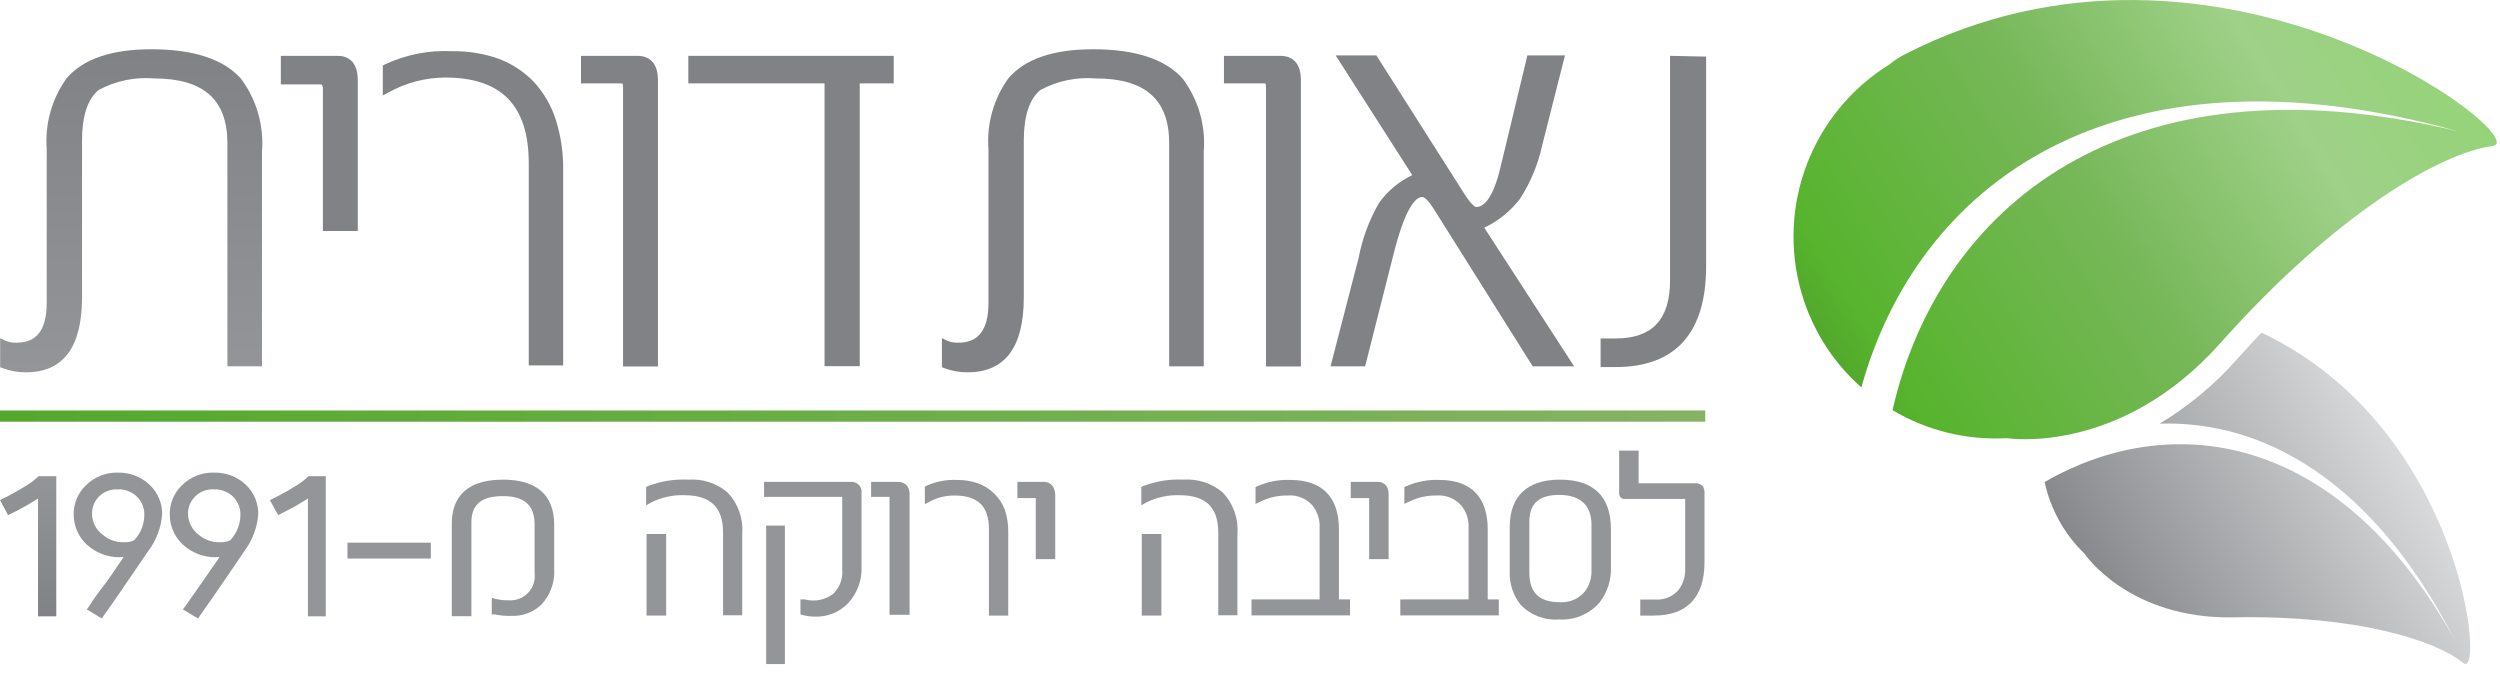 <?xml version="1.0" encoding="UTF-8"?>
<svg width="167px" height="45px" viewBox="0 0 167 45" version="1.1" xmlns="http://www.w3.org/2000/svg" xmlns:xlink="http://www.w3.org/1999/xlink">
    <!-- Generator: Sketch 49.3 (51167) - http://www.bohemiancoding.com/sketch -->
    <title>neot-dorit</title>
    <desc>Created with Sketch.</desc>
    <defs>
        <linearGradient x1="9.708%" y1="80.503%" x2="88.958%" y2="43.459%" id="linearGradient-1">
            <stop stop-color="#808285" offset="0%"></stop>
            <stop stop-color="#939598" offset="20%"></stop>
            <stop stop-color="#DCDDDE" offset="100%"></stop>
        </linearGradient>
        <linearGradient x1="1.201%" y1="66.936%" x2="97.219%" y2="22.283%" id="linearGradient-2">
            <stop stop-color="#53A92C" offset="0%"></stop>
            <stop stop-color="#57B42D" offset="5.216%"></stop>
            <stop stop-color="#76B758" offset="39%"></stop>
            <stop stop-color="#9FD188" offset="68.079%"></stop>
            <stop stop-color="#90D471" offset="100%"></stop>
        </linearGradient>
        <linearGradient x1="49.847%" y1="99.999%" x2="49.847%" y2="0%" id="linearGradient-3">
            <stop stop-color="#939598" offset="0%"></stop>
            <stop stop-color="#808285" offset="100%"></stop>
        </linearGradient>
        <linearGradient x1="23559%" y1="9539%" x2="23559%" y2="8369%" id="linearGradient-4">
            <stop stop-color="#939598" offset="0%"></stop>
            <stop stop-color="#808285" offset="100%"></stop>
        </linearGradient>
        <linearGradient x1="24583%" y1="10443%" x2="24583%" y2="8338%" id="linearGradient-5">
            <stop stop-color="#939598" offset="0%"></stop>
            <stop stop-color="#808285" offset="100%"></stop>
        </linearGradient>
        <linearGradient x1="25562%" y1="10443%" x2="25562%" y2="8369%" id="linearGradient-6">
            <stop stop-color="#939598" offset="0%"></stop>
            <stop stop-color="#808285" offset="100%"></stop>
        </linearGradient>
        <linearGradient x1="5284%" y1="2447%" x2="5284%" y2="373%" id="linearGradient-7">
            <stop stop-color="#939598" offset="0%"></stop>
            <stop stop-color="#808285" offset="100%"></stop>
        </linearGradient>
        <linearGradient x1="28589%" y1="10483%" x2="28589%" y2="8325%" id="linearGradient-8">
            <stop stop-color="#939598" offset="0%"></stop>
            <stop stop-color="#808285" offset="100%"></stop>
        </linearGradient>
        <linearGradient x1="29857%" y1="10443%" x2="29857%" y2="8369%" id="linearGradient-9">
            <stop stop-color="#939598" offset="0%"></stop>
            <stop stop-color="#808285" offset="100%"></stop>
        </linearGradient>
        <linearGradient x1="31124%" y1="10443%" x2="31124%" y2="8369%" id="linearGradient-10">
            <stop stop-color="#939598" offset="0%"></stop>
            <stop stop-color="#808285" offset="100%"></stop>
        </linearGradient>
        <linearGradient x1="32463%" y1="10443%" x2="32463%" y2="8369%" id="linearGradient-11">
            <stop stop-color="#939598" offset="0%"></stop>
            <stop stop-color="#808285" offset="100%"></stop>
        </linearGradient>
        <linearGradient x1="50%" y1="99.466%" x2="50%" y2="-0.534%" id="linearGradient-12">
            <stop stop-color="#808285" offset="0%"></stop>
            <stop stop-color="#939598" offset="100%"></stop>
        </linearGradient>
        <linearGradient x1="22212%" y1="12129%" x2="22212%" y2="11153%" id="linearGradient-13">
            <stop stop-color="#808285" offset="0%"></stop>
            <stop stop-color="#939598" offset="100%"></stop>
        </linearGradient>
        <linearGradient x1="22853%" y1="12129%" x2="22853%" y2="11153%" id="linearGradient-14">
            <stop stop-color="#808285" offset="0%"></stop>
            <stop stop-color="#939598" offset="100%"></stop>
        </linearGradient>
        <linearGradient x1="23416%" y1="12108%" x2="23416%" y2="11172%" id="linearGradient-15">
            <stop stop-color="#808285" offset="0%"></stop>
            <stop stop-color="#939598" offset="100%"></stop>
        </linearGradient>
        <linearGradient x1="2600%" y1="3731%" x2="2600%" y2="3625%" id="linearGradient-16">
            <stop stop-color="#808285" offset="0%"></stop>
            <stop stop-color="#939598" offset="100%"></stop>
        </linearGradient>
        <linearGradient x1="24783%" y1="12117%" x2="24783%" y2="11196%" id="linearGradient-17">
            <stop stop-color="#808285" offset="0%"></stop>
            <stop stop-color="#939598" offset="100%"></stop>
        </linearGradient>
        <linearGradient x1="7693%" y1="4112%" x2="7693%" y2="3567%" id="linearGradient-18">
            <stop stop-color="#808285" offset="0%"></stop>
            <stop stop-color="#939598" offset="100%"></stop>
        </linearGradient>
        <linearGradient x1="29369%" y1="12108%" x2="29369%" y2="11202%" id="linearGradient-19">
            <stop stop-color="#808285" offset="0%"></stop>
            <stop stop-color="#939598" offset="100%"></stop>
        </linearGradient>
        <linearGradient x1="30113%" y1="12108%" x2="30113%" y2="11202%" id="linearGradient-20">
            <stop stop-color="#808285" offset="0%"></stop>
            <stop stop-color="#939598" offset="100%"></stop>
        </linearGradient>
        <linearGradient x1="30574%" y1="11731%" x2="30574%" y2="11215%" id="linearGradient-21">
            <stop stop-color="#808285" offset="0%"></stop>
            <stop stop-color="#939598" offset="100%"></stop>
        </linearGradient>
        <linearGradient x1="31107%" y1="12108%" x2="31107%" y2="11202%" id="linearGradient-22">
            <stop stop-color="#808285" offset="0%"></stop>
            <stop stop-color="#939598" offset="100%"></stop>
        </linearGradient>
        <linearGradient x1="31847%" y1="12130%" x2="31847%" y2="11196%" id="linearGradient-23">
            <stop stop-color="#808285" offset="0%"></stop>
            <stop stop-color="#939598" offset="100%"></stop>
        </linearGradient>
        <linearGradient x1="32529%" y1="12108%" x2="32529%" y2="11005%" id="linearGradient-24">
            <stop stop-color="#808285" offset="0%"></stop>
            <stop stop-color="#939598" offset="100%"></stop>
        </linearGradient>
        <linearGradient x1="0%" y1="50.667%" x2="100%" y2="50.667%" id="linearGradient-25">
            <stop stop-color="#53A92C" offset="0%"></stop>
            <stop stop-color="#85B364" offset="100%"></stop>
        </linearGradient>
        <linearGradient x1="26061%" y1="12108%" x2="26061%" y2="11202%" id="linearGradient-26">
            <stop stop-color="#808285" offset="0%"></stop>
            <stop stop-color="#939598" offset="100%"></stop>
        </linearGradient>
        <linearGradient x1="4385%" y1="4112%" x2="4385%" y2="3567%" id="linearGradient-27">
            <stop stop-color="#808285" offset="0%"></stop>
            <stop stop-color="#939598" offset="100%"></stop>
        </linearGradient>
        <linearGradient x1="26853%" y1="12111%" x2="26853%" y2="11215%" id="linearGradient-28">
            <stop stop-color="#808285" offset="0%"></stop>
            <stop stop-color="#939598" offset="100%"></stop>
        </linearGradient>
        <linearGradient x1="27370%" y1="12108%" x2="27370%" y2="11215%" id="linearGradient-29">
            <stop stop-color="#808285" offset="0%"></stop>
            <stop stop-color="#939598" offset="100%"></stop>
        </linearGradient>
        <linearGradient x1="27875%" y1="12108%" x2="27875%" y2="11202%" id="linearGradient-30">
            <stop stop-color="#808285" offset="0%"></stop>
            <stop stop-color="#939598" offset="100%"></stop>
        </linearGradient>
        <linearGradient x1="28341%" y1="11731%" x2="28341%" y2="11215%" id="linearGradient-31">
            <stop stop-color="#808285" offset="0%"></stop>
            <stop stop-color="#939598" offset="100%"></stop>
        </linearGradient>
        <linearGradient x1="5181%" y1="4436%" x2="5181%" y2="3511%" id="linearGradient-32">
            <stop stop-color="#808285" offset="0%"></stop>
            <stop stop-color="#939598" offset="100%"></stop>
        </linearGradient>
    </defs>
    <g id="Page-1" stroke="none" stroke-width="1" fill="none" fill-rule="evenodd">
        <g id="neot-dorit" fill-rule="nonzero">
            <path d="M151.07,22.22 C150.54,22.78 150.01,23.35 149.48,23.94 C147.977,25.655 146.215,27.126 144.26,28.3 C151.12,28.08 158.45,32.02 163.94,42.67 C156.05,28.61 144.82,27.44 136.58,32.2 C136.975,34.021 137.901,35.684 139.24,36.98 C139.24,36.98 142.18,41.38 149.24,41.24 C157.39,41.08 162.7,42.77 164.55,44.29 C166.02,45.54 164.57,28.62 151.07,22.22 Z" id="Shape" fill="url(#linearGradient-1)"></path>
            <path d="M127.22,3.64 C126.864,3.823 126.528,4.044 126.22,4.3 C121.057,7.49 118.653,13.73 120.34,19.56 C121.045,22.004 122.433,24.197 124.34,25.88 C128.02,12.55 140.94,2.28 164.23,8.78 C141.67,3.35 129.46,14.05 126.42,27.4 C128.724,28.769 131.384,29.42 134.06,29.27 C134.06,29.27 141.59,30.48 148.32,22.92 C156.12,14.16 163.09,10.21 166.51,9.75 C169.45,9.37 148.15,-7.12 127.22,3.64 Z" id="Shape" fill="url(#linearGradient-2)"></path>
            <path d="M10.11,3.29 C7.45,3.29 5.55,3.94 4.45,5.23 C3.463,6.6 2.992,8.276 3.12,9.96 L3.12,20.23 C3.12,22.02 2.46,22.89 1.12,22.89 C0.86,22.902 0.601,22.858 0.36,22.76 L0.01,22.59 L0.01,24.53 L0.17,24.59 C0.668,24.779 1.197,24.874 1.73,24.87 C4.22,24.87 5.48,23.2 5.48,19.87 L5.48,9.38 C5.48,7.74 5.86,6.61 6.59,6.01 C7.723,5.4 9.008,5.133 10.29,5.24 C13.59,5.24 15.19,6.65 15.19,9.56 L15.19,24.47 L17.5,24.47 L17.5,10.14 C17.641,8.397 17.144,6.663 16.1,5.26 C14.94,3.95 12.92,3.29 10.11,3.29 Z" id="Shape" fill="url(#linearGradient-3)"></path>
            <path d="M22.56,3.73 L18.76,3.73 L18.76,5.64 L21.41,5.64 C21.47,5.64 21.57,5.64 21.57,5.97 L21.57,15.43 L23.9,15.43 L23.9,5.43 C23.92,4.04 23.18,3.73 22.56,3.73 Z" id="Shape" fill="url(#linearGradient-4)"></path>
            <path d="M35.66,5.47 C35.004,4.789 34.205,4.263 33.32,3.93 C32.322,3.576 31.269,3.404 30.21,3.42 C28.656,3.34 27.107,3.646 25.7,4.31 L25.57,4.38 L25.57,6.38 L25.94,6.18 C27.102,5.531 28.409,5.187 29.74,5.18 C33.5,5.18 35.32,7.05 35.32,10.9 L35.32,24.41 L37.62,24.41 L37.62,11.37 C37.637,10.22 37.469,9.076 37.12,7.98 C36.822,7.047 36.324,6.19 35.66,5.47 Z" id="Shape" fill="url(#linearGradient-5)"></path>
            <path d="M42.59,3.73 L38.81,3.73 L38.81,5.57 L41.57,5.57 C41.57,5.57 41.62,5.63 41.62,5.87 L41.62,24.48 L43.95,24.48 L43.95,5.35 C43.95,3.94 43.1,3.73 42.59,3.73 Z" id="Shape" fill="url(#linearGradient-6)"></path>
            <polygon id="Shape" fill="url(#linearGradient-7)" points="45.98 5.57 55.08 5.57 55.08 24.46 57.43 24.46 57.43 5.57 59.7 5.57 59.7 3.73 45.98 3.73"></polygon>
            <path d="M73.02,3.29 C70.36,3.29 68.46,3.94 67.36,5.23 C66.373,6.6 65.902,8.276 66.03,9.96 L66.03,20.23 C66.03,22.02 65.37,22.89 64.03,22.89 C63.77,22.902 63.511,22.858 63.27,22.76 L62.92,22.59 L62.92,24.53 L63.08,24.59 C63.578,24.779 64.107,24.874 64.64,24.87 C67.13,24.87 68.39,23.2 68.39,19.87 L68.39,9.38 C68.39,7.74 68.77,6.61 69.5,6.01 C70.633,5.4 71.918,5.133 73.2,5.24 C76.5,5.24 78.1,6.65 78.1,9.56 L78.1,24.47 L80.41,24.47 L80.41,10.14 C80.551,8.397 80.054,6.663 79.01,5.26 C77.85,3.95 75.83,3.29 73.02,3.29 Z" id="Shape" fill="url(#linearGradient-8)"></path>
            <path d="M85.54,3.73 L81.76,3.73 L81.76,5.57 L84.52,5.57 C84.52,5.57 84.57,5.63 84.57,5.87 L84.57,24.48 L86.9,24.48 L86.9,5.35 C86.9,3.94 86.05,3.73 85.54,3.73 Z" id="Shape" fill="url(#linearGradient-9)"></path>
            <path d="M101.53,13.29 C102.239,12.193 102.743,10.977 103.02,9.7 L104.54,3.7 L102.03,3.7 L100.19,11.35 C99.91,12.48 99.4,13.83 98.61,13.83 C98.61,13.83 98.37,13.83 97.8,12.92 L91.94,3.7 L89.22,3.7 L94.34,11.7 C93.448,12.12 92.679,12.765 92.11,13.57 C91.461,14.7 91.005,15.93 90.76,17.21 L88.88,24.47 L91.19,24.47 L93.19,16.58 C93.99,13.58 94.67,13.16 95,13.16 C95.07,13.16 95.32,13.22 95.79,13.98 L102.31,24.35 L102.39,24.47 L105.15,24.47 L99.15,15.21 C100.084,14.766 100.899,14.109 101.53,13.29 Z" id="Shape" fill="url(#linearGradient-10)"></path>
            <path d="M111.56,3.73 L111.56,18.73 C111.56,21.34 110.37,22.61 107.92,22.61 L106.92,22.61 L106.92,24.52 L107.92,24.52 C111.92,24.52 113.97,22.25 113.97,17.78 L113.97,3.78 L111.56,3.73 Z" id="Shape" fill="url(#linearGradient-11)"></path>
            <path d="M2.57,31.82 C2.288,32.085 1.976,32.317 1.64,32.51 C1.25,32.75 0.78,33.02 0.23,33.29 L0,33.41 L0.54,34.41 L0.76,34.3 C1.373,34.004 1.968,33.67 2.54,33.3 L2.54,41.17 L3.76,41.17 L3.76,31.81 L2.63,31.81 L2.57,31.82 Z" id="Shape" fill="url(#linearGradient-12)"></path>
            <path d="M7.89,31.57 C7.077,31.546 6.291,31.861 5.72,32.44 C5.203,32.944 4.914,33.638 4.92,34.36 C4.918,35.236 5.334,36.061 6.04,36.58 C6.676,37.059 7.467,37.283 8.26,37.21 C7.7,38.03 7.26,38.7 6.86,39.21 C6.46,39.72 6.13,40.21 5.96,40.49 L5.8,40.71 L6.8,41.31 L6.93,41.12 C7.65,40.12 8.25,39.23 8.74,38.51 L9.91,36.8 C10.44,36.093 10.759,35.251 10.83,34.37 C10.846,33.612 10.536,32.884 9.98,32.37 C9.413,31.844 8.664,31.557 7.89,31.57 Z M6.15,34.37 C6.129,33.918 6.299,33.479 6.62,33.16 C6.953,32.836 7.406,32.666 7.87,32.69 C8.342,32.667 8.802,32.841 9.14,33.17 C9.482,33.497 9.664,33.957 9.64,34.43 C9.63,35.054 9.384,35.651 8.95,36.1 C8.755,36.186 8.543,36.227 8.33,36.22 C7.811,36.249 7.3,36.081 6.9,35.75 C6.448,35.432 6.171,34.922 6.15,34.37 Z" id="Shape" fill="url(#linearGradient-13)"></path>
            <path d="M14.3,31.57 C13.487,31.546 12.701,31.861 12.13,32.44 C11.615,32.945 11.33,33.639 11.34,34.36 C11.333,35.237 11.75,36.064 12.46,36.58 C13.092,37.059 13.88,37.284 14.67,37.21 L13.28,39.21 L12.38,40.49 L12.22,40.71 L13.22,41.31 L13.36,41.12 C14.07,40.12 14.68,39.23 15.17,38.51 C15.66,37.79 16.05,37.23 16.33,36.8 C16.86,36.093 17.179,35.251 17.25,34.37 C17.268,33.614 16.963,32.886 16.41,32.37 C15.838,31.839 15.081,31.552 14.3,31.57 Z M12.56,34.37 C12.541,33.917 12.716,33.477 13.04,33.16 C13.371,32.833 13.826,32.662 14.29,32.69 C14.761,32.669 15.22,32.843 15.56,33.17 C15.898,33.5 16.08,33.958 16.06,34.43 C16.045,35.053 15.799,35.648 15.37,36.1 C15.175,36.185 14.963,36.226 14.75,36.22 C14.228,36.25 13.714,36.082 13.31,35.75 C12.862,35.429 12.586,34.921 12.56,34.37 Z" id="Shape" fill="url(#linearGradient-14)"></path>
            <path d="M20.6,31.82 C20.32,32.088 20.007,32.319 19.67,32.51 C19.214,32.794 18.743,33.055 18.26,33.29 L18.03,33.41 L18.58,34.41 L18.79,34.3 C19.403,34.004 19.998,33.67 20.57,33.3 L20.57,41.17 L21.76,41.17 L21.76,31.81 L20.63,31.81 L20.6,31.82 Z" id="Shape" fill="url(#linearGradient-15)"></path>
            <rect id="Rectangle-path" fill="url(#linearGradient-16)" x="23.21" y="36.25" width="5.57" height="1.06"></rect>
            <path d="M33.6,32.04 C30.77,32.04 30.18,33.63 30.18,34.97 L30.18,41.16 L31.49,41.16 L31.49,34.89 C31.49,33.7 32.16,33.14 33.6,33.14 C35.04,33.14 35.71,33.75 35.71,35.04 L35.71,38.27 C35.774,38.751 35.619,39.235 35.288,39.589 C34.957,39.944 34.484,40.131 34,40.1 C33.721,40.106 33.443,40.079 33.17,40.02 L32.85,39.94 L32.85,41.04 L33.03,41.04 C33.405,41.118 33.787,41.151 34.17,41.14 C34.913,41.172 35.636,40.897 36.17,40.38 C36.766,39.74 37.074,38.883 37.02,38.01 L37.02,35.01 C37,33.04 35.82,32.04 33.6,32.04 Z" id="Shape" fill="url(#linearGradient-17)"></path>
            <rect id="Rectangle-path" fill="url(#linearGradient-18)" x="76.27" y="35.67" width="1.31" height="5.45"></rect>
            <path d="M79.08,32.04 C78.164,31.992 77.248,32.135 76.39,32.46 L76.24,32.53 L76.24,33.75 L76.61,33.55 C77.283,33.216 78.029,33.054 78.78,33.08 C80.55,33.08 81.38,33.88 81.38,35.58 L81.38,41.1 L82.66,41.1 L82.66,35.65 C82.737,34.626 82.373,33.619 81.66,32.88 C80.939,32.28 80.016,31.979 79.08,32.04 Z" id="Shape" fill="url(#linearGradient-19)"></path>
            <path d="M89.44,35.36 C89.44,33.2 88.32,32.06 86.2,32.06 C85.448,32.03 84.7,32.17 84.01,32.47 L83.87,32.54 L83.87,33.66 L84.23,33.49 C84.782,33.224 85.388,33.09 86,33.1 C86.625,33.044 87.239,33.285 87.66,33.75 C88.006,34.178 88.181,34.72 88.15,35.27 L88.15,40.04 L83.6,40.04 L83.6,41.11 L90.18,41.11 L90.18,40.04 L89.44,40.04 L89.44,35.36 Z" id="Shape" fill="url(#linearGradient-20)"></path>
            <path d="M92.03,32.19 L90.23,32.19 L90.23,33.27 L91.46,33.27 L91.46,37.35 L92.76,37.35 L92.76,33.04 C92.76,32.27 92.25,32.19 92.03,32.19 Z" id="Shape" fill="url(#linearGradient-21)"></path>
            <path d="M99.38,35.36 C99.38,33.2 98.26,32.06 96.15,32.06 C95.398,32.03 94.65,32.17 93.96,32.47 L93.81,32.54 L93.81,33.66 L94.17,33.49 C94.725,33.225 95.335,33.091 95.95,33.1 C96.571,33.048 97.181,33.288 97.6,33.75 C97.954,34.174 98.133,34.718 98.1,35.27 L98.1,40.04 L93.54,40.04 L93.54,41.11 L100.12,41.11 L100.12,40.04 L99.38,40.04 L99.38,35.36 Z" id="Shape" fill="url(#linearGradient-22)"></path>
            <path d="M104.21,32.04 C102.02,32.04 100.85,33.14 100.85,35.21 L100.85,38.15 C100.813,38.954 101.065,39.745 101.56,40.38 C102.228,41.088 103.18,41.455 104.15,41.38 C105.176,41.442 106.174,41.024 106.85,40.25 C107.369,39.579 107.638,38.748 107.61,37.9 L107.61,35.36 C107.61,33.15 106.44,32.04 104.21,32.04 Z M106.31,35.11 L106.31,38.11 C106.332,38.65 106.15,39.178 105.8,39.59 C105.4,40.023 104.829,40.257 104.24,40.23 C102.82,40.23 102.16,39.61 102.16,38.23 L102.16,34.87 C102.16,33.64 102.79,33.06 104.16,33.06 C105.53,33.06 106.31,33.73 106.31,35.04 L106.31,35.11 Z" id="Shape" fill="url(#linearGradient-23)"></path>
            <path d="M113.76,32.49 C113.622,32.341 113.423,32.263 113.22,32.28 L109.46,32.28 L109.46,30.1 L108.16,30.1 L108.16,32.84 C108.155,32.9 108.155,32.96 108.16,33.02 C108.176,33.092 108.206,33.16 108.25,33.22 C108.311,33.283 108.392,33.323 108.48,33.33 L112.57,33.33 L112.57,37.96 C112.598,38.494 112.431,39.02 112.1,39.44 C111.709,39.865 111.146,40.09 110.57,40.05 L109.57,40.05 L109.57,41.12 L110.48,41.12 C112.7,41.12 113.86,39.89 113.86,37.56 L113.86,33.04 C113.88,32.851 113.845,32.66 113.76,32.49 Z" id="Shape" fill="url(#linearGradient-24)"></path>
            <polygon id="Rectangle-path" fill="url(#linearGradient-25)" points="0 27.42 113.91 27.42 113.91 28.17 70.64 28.17 0 28.17"></polygon>
            <path d="M46,32.04 C45.084,31.992 44.168,32.135 43.31,32.46 L43.16,32.53 L43.16,33.75 L43.53,33.55 C44.203,33.216 44.949,33.054 45.7,33.08 C47.47,33.08 48.3,33.88 48.3,35.58 L48.3,41.1 L49.58,41.1 L49.58,35.65 C49.661,34.626 49.296,33.616 48.58,32.88 C47.862,32.275 46.937,31.974 46,32.04 Z" id="Shape" fill="url(#linearGradient-26)"></path>
            <rect id="Rectangle-path" fill="url(#linearGradient-27)" x="43.19" y="35.67" width="1.31" height="5.45"></rect>
            <path d="M56.81,32.19 L51.04,32.19 L51.04,33.19 L56.26,33.19 L56.26,38.07 C56.309,38.661 56.093,39.244 55.67,39.66 C55.128,40.078 54.421,40.219 53.76,40.04 L53.47,40.04 L53.47,41.04 L53.65,41.09 C53.921,41.16 54.2,41.193 54.48,41.19 C55.286,41.208 56.064,40.893 56.63,40.32 C57.257,39.658 57.589,38.771 57.55,37.86 L57.55,32.96 C57.583,32.753 57.517,32.542 57.371,32.391 C57.226,32.24 57.018,32.166 56.81,32.19 Z" id="Shape" fill="url(#linearGradient-28)"></path>
            <path d="M59.99,32.19 L58.19,32.19 L58.19,33.19 L59.42,33.19 L59.42,41.07 L60.76,41.07 L60.76,33.04 C60.76,32.27 60.21,32.19 59.99,32.19 Z" id="Shape" fill="url(#linearGradient-29)"></path>
            <path d="M66.39,32.95 C66.085,32.648 65.716,32.419 65.31,32.28 C64.86,32.125 64.386,32.051 63.91,32.06 C63.223,32.029 62.538,32.159 61.91,32.44 L61.78,32.51 L61.78,33.68 L62.14,33.49 C62.636,33.229 63.189,33.095 63.75,33.1 C65.33,33.1 66.06,33.82 66.06,35.35 L66.06,41.12 L67.35,41.12 L67.35,35.51 C67.356,35.014 67.278,34.52 67.12,34.05 C66.965,33.632 66.715,33.255 66.39,32.95 Z" id="Shape" fill="url(#linearGradient-30)"></path>
            <path d="M69.76,32.19 L67.96,32.19 L67.96,33.27 L69.19,33.27 L69.19,37.35 L70.49,37.35 L70.49,33.04 C70.44,32.27 69.93,32.19 69.76,32.19 Z" id="Shape" fill="url(#linearGradient-31)"></path>
            <rect id="Rectangle-path" fill="url(#linearGradient-32)" x="51.18" y="35.11" width="1.25" height="9.25"></rect>
        </g>
    </g>
</svg>